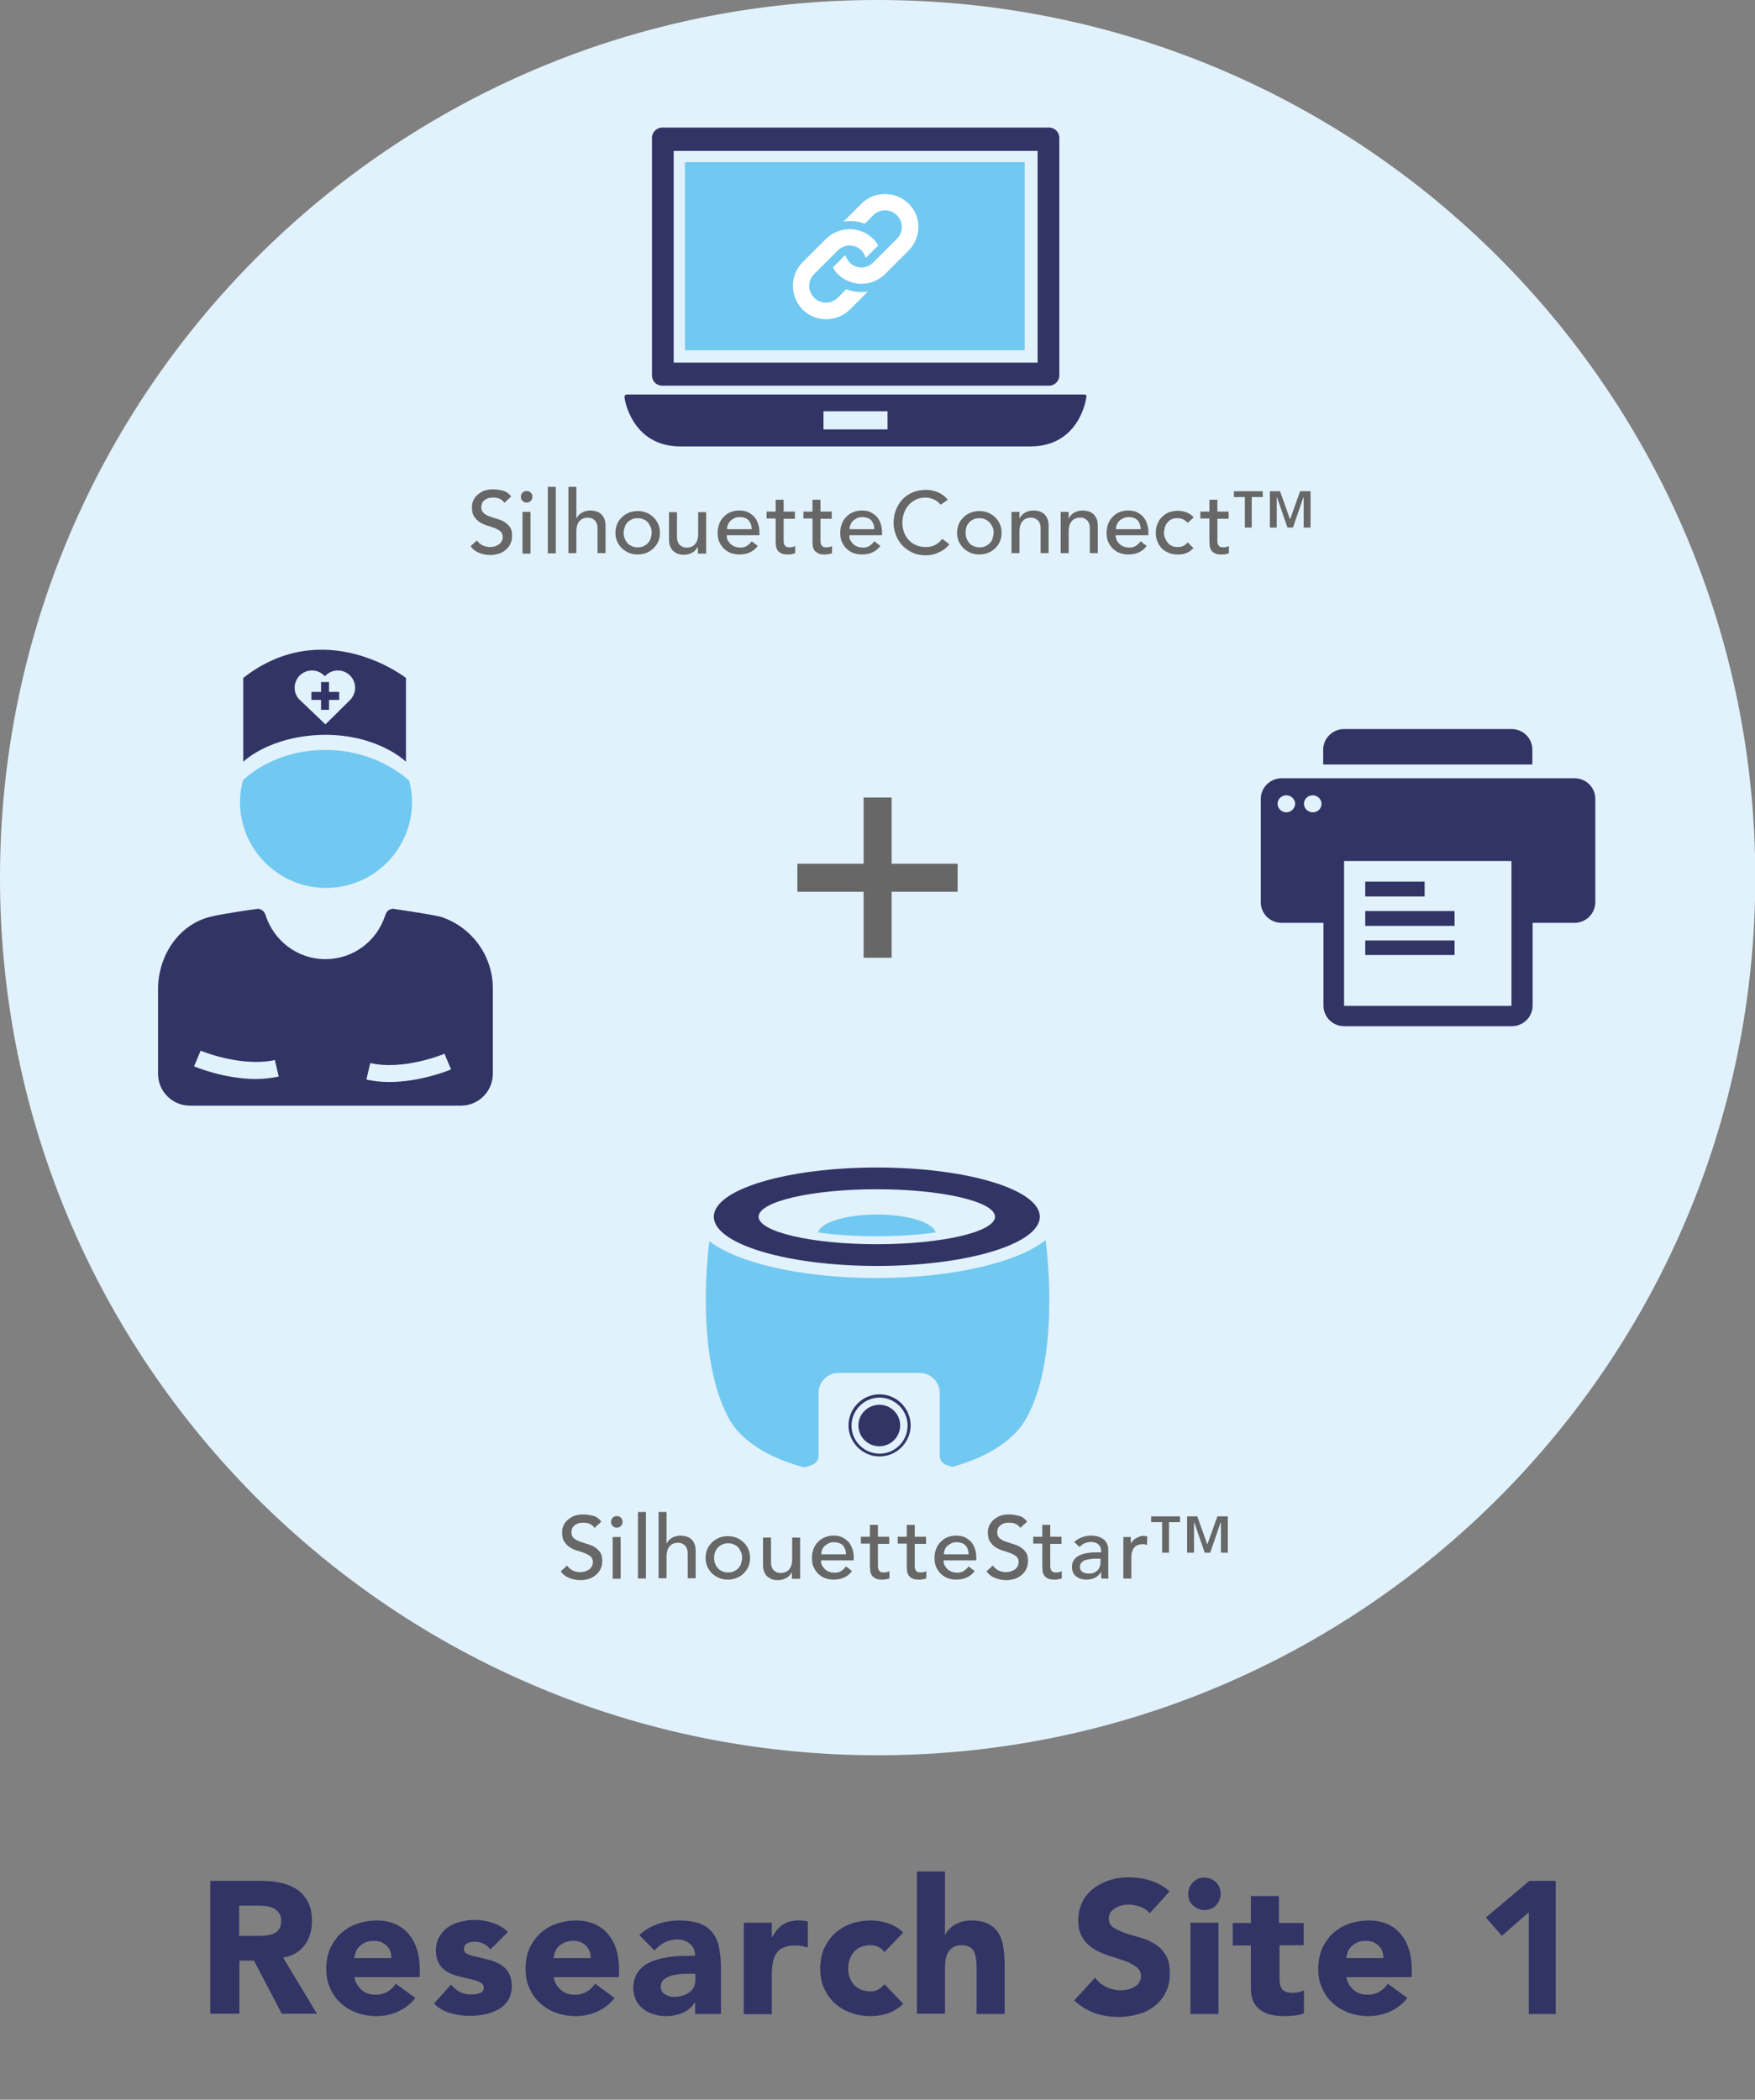 <?xml version="1.0" encoding="utf-8"?>
<!-- Generator: Adobe Illustrator 24.1.2, SVG Export Plug-In . SVG Version: 6.00 Build 0)  -->
<svg version="1.1" id="Layer_1" xmlns="http://www.w3.org/2000/svg" xmlns:xlink="http://www.w3.org/1999/xlink" x="0px" y="0px"
	 viewBox="0 0 63.85 76.38" style="enable-background:new 0 0 63.85 76.38;" xml:space="preserve">
<rect x="0" y="0" width="63.85" height="76.38" fill="#808080" stroke="none"/>
<style type="text/css">
	.st0{enable-background:new    ;}
	.st1{fill:#323466;}
	.st2{clip-path:url(#SVGID_2_);fill:#E1F2FC;}
	.st3{clip-path:url(#SVGID_4_);fill:#323466;}
	.st4{clip-path:url(#SVGID_6_);fill:#323466;}
	.st5{clip-path:url(#SVGID_8_);fill:#323466;}
	.st6{clip-path:url(#SVGID_10_);fill:#323466;}
	.st7{fill:#71C9F1;}
	.st8{clip-path:url(#SVGID_12_);fill:#FFFFFF;}
	.st9{fill:#666766;}
	.st10{clip-path:url(#SVGID_14_);fill:#71C9F1;}
	.st11{clip-path:url(#SVGID_16_);fill:#323466;}
	.st12{clip-path:url(#SVGID_18_);fill:#323466;}
	.st13{clip-path:url(#SVGID_20_);fill:#323466;}
	.st14{clip-path:url(#SVGID_22_);fill:#71C9F1;}
	.st15{clip-path:url(#SVGID_24_);fill:#71C9F1;}
	.st16{clip-path:url(#SVGID_26_);fill:#323466;}
	.st17{clip-path:url(#SVGID_28_);fill:#323466;}
</style>
<g>
	<g class="st0">
		<path class="st1" d="M7.65,68.42h1.87c0.25,0,0.48,0.02,0.7,0.07c0.22,0.05,0.41,0.13,0.58,0.24c0.17,0.11,0.3,0.26,0.4,0.45
			c0.1,0.19,0.15,0.42,0.15,0.71c0,0.34-0.09,0.63-0.27,0.87s-0.44,0.39-0.78,0.45l1.23,2.04h-1.28l-1.01-1.93H8.71v1.93H7.65V68.42
			z M8.71,70.42h0.63c0.1,0,0.2,0,0.3-0.01s0.2-0.03,0.29-0.06c0.09-0.03,0.16-0.09,0.21-0.16c0.06-0.07,0.09-0.18,0.09-0.31
			c0-0.12-0.02-0.22-0.08-0.29c-0.05-0.07-0.11-0.13-0.19-0.17c-0.08-0.04-0.17-0.07-0.27-0.08s-0.2-0.02-0.29-0.02h-0.7V70.42z"/>
	</g>
	<g class="st0">
		<path class="st1" d="M15.11,72.68c-0.16,0.21-0.37,0.37-0.62,0.49c-0.25,0.11-0.51,0.17-0.78,0.17c-0.25,0-0.5-0.04-0.72-0.12
			c-0.23-0.08-0.42-0.2-0.59-0.35c-0.17-0.15-0.3-0.34-0.39-0.55c-0.1-0.21-0.14-0.45-0.14-0.72c0-0.26,0.05-0.5,0.14-0.72
			c0.1-0.21,0.23-0.4,0.39-0.55c0.17-0.15,0.36-0.27,0.59-0.35c0.23-0.08,0.47-0.12,0.72-0.12c0.24,0,0.45,0.04,0.65,0.12
			c0.19,0.08,0.36,0.2,0.49,0.35c0.13,0.15,0.24,0.34,0.31,0.55c0.07,0.21,0.11,0.45,0.11,0.72v0.32h-2.38
			c0.04,0.2,0.13,0.35,0.27,0.47s0.31,0.17,0.51,0.17c0.17,0,0.31-0.04,0.43-0.11s0.22-0.17,0.3-0.29L15.11,72.68z M14.24,71.22
			c0-0.17-0.05-0.32-0.17-0.44c-0.12-0.12-0.27-0.18-0.46-0.18c-0.11,0-0.21,0.02-0.3,0.05c-0.09,0.04-0.16,0.08-0.22,0.14
			s-0.11,0.12-0.14,0.2s-0.05,0.15-0.06,0.24H14.24z"/>
	</g>
	<g class="st0">
		<path class="st1" d="M17.84,70.91c-0.15-0.19-0.35-0.28-0.59-0.28c-0.09,0-0.17,0.02-0.25,0.06s-0.12,0.11-0.12,0.21
			c0,0.08,0.04,0.14,0.13,0.18c0.08,0.04,0.19,0.07,0.32,0.1s0.27,0.06,0.42,0.1s0.29,0.09,0.42,0.16c0.13,0.07,0.24,0.17,0.32,0.3
			c0.08,0.13,0.13,0.29,0.13,0.5c0,0.21-0.05,0.39-0.14,0.53c-0.09,0.14-0.21,0.25-0.36,0.33c-0.15,0.08-0.31,0.14-0.49,0.18
			c-0.18,0.03-0.36,0.05-0.54,0.05c-0.23,0-0.47-0.03-0.7-0.1c-0.24-0.07-0.44-0.18-0.6-0.35l0.62-0.69c0.1,0.12,0.2,0.21,0.32,0.27
			c0.12,0.06,0.25,0.09,0.41,0.09c0.12,0,0.23-0.02,0.32-0.05s0.14-0.1,0.14-0.19c0-0.09-0.04-0.15-0.13-0.2
			c-0.08-0.04-0.19-0.08-0.32-0.11c-0.13-0.03-0.27-0.06-0.42-0.1c-0.15-0.03-0.29-0.08-0.42-0.15s-0.24-0.17-0.32-0.29
			c-0.08-0.13-0.13-0.29-0.13-0.5c0-0.2,0.04-0.36,0.12-0.5c0.08-0.14,0.18-0.26,0.31-0.35s0.28-0.16,0.45-0.2
			c0.17-0.04,0.34-0.07,0.51-0.07c0.22,0,0.44,0.03,0.66,0.1s0.41,0.18,0.57,0.34L17.84,70.91z"/>
	</g>
	<g class="st0">
		<path class="st1" d="M22.36,72.68c-0.16,0.21-0.37,0.37-0.62,0.49c-0.25,0.11-0.51,0.17-0.78,0.17c-0.25,0-0.5-0.04-0.72-0.12
			c-0.23-0.08-0.42-0.2-0.59-0.35c-0.17-0.15-0.3-0.34-0.39-0.55c-0.1-0.21-0.14-0.45-0.14-0.72c0-0.26,0.05-0.5,0.14-0.72
			c0.1-0.21,0.23-0.4,0.39-0.55c0.17-0.15,0.36-0.27,0.59-0.35c0.23-0.08,0.47-0.12,0.72-0.12c0.24,0,0.45,0.04,0.65,0.12
			c0.19,0.08,0.36,0.2,0.49,0.35c0.13,0.15,0.24,0.34,0.31,0.55c0.07,0.21,0.11,0.45,0.11,0.72v0.32h-2.38
			c0.04,0.2,0.13,0.35,0.27,0.47s0.31,0.17,0.51,0.17c0.17,0,0.31-0.04,0.43-0.11s0.22-0.17,0.3-0.29L22.36,72.68z M21.49,71.22
			c0-0.17-0.05-0.32-0.17-0.44c-0.12-0.12-0.27-0.18-0.46-0.18c-0.11,0-0.21,0.02-0.3,0.05c-0.09,0.04-0.16,0.08-0.22,0.14
			s-0.11,0.12-0.14,0.2s-0.05,0.15-0.06,0.24H21.49z"/>
	</g>
	<g class="st0">
		<path class="st1" d="M25.29,72.84h-0.01c-0.11,0.18-0.27,0.31-0.45,0.38c-0.19,0.08-0.39,0.12-0.6,0.12
			c-0.15,0-0.3-0.02-0.45-0.07c-0.14-0.04-0.27-0.11-0.38-0.19c-0.11-0.09-0.2-0.19-0.26-0.32c-0.06-0.13-0.1-0.28-0.1-0.44
			c0-0.19,0.04-0.35,0.11-0.49c0.07-0.13,0.17-0.24,0.29-0.33c0.12-0.09,0.26-0.15,0.41-0.2s0.32-0.08,0.48-0.11
			c0.17-0.02,0.33-0.04,0.5-0.04c0.17,0,0.32-0.01,0.46-0.01c0-0.18-0.06-0.33-0.19-0.43c-0.13-0.11-0.28-0.16-0.46-0.16
			c-0.17,0-0.32,0.04-0.46,0.11c-0.14,0.07-0.26,0.17-0.37,0.29l-0.55-0.56c0.19-0.18,0.41-0.31,0.67-0.4
			c0.25-0.09,0.52-0.13,0.79-0.13c0.3,0,0.55,0.04,0.74,0.11c0.19,0.07,0.35,0.19,0.46,0.33s0.2,0.32,0.24,0.54s0.07,0.46,0.07,0.73
			v1.69h-0.94V72.84z M25.04,71.8c-0.08,0-0.17,0-0.29,0.01c-0.12,0.01-0.23,0.03-0.33,0.06s-0.2,0.08-0.27,0.14
			s-0.11,0.15-0.11,0.27c0,0.12,0.05,0.21,0.16,0.27c0.1,0.06,0.21,0.09,0.33,0.09c0.1,0,0.2-0.01,0.29-0.04
			c0.09-0.03,0.18-0.07,0.25-0.12c0.07-0.05,0.13-0.11,0.17-0.19c0.04-0.08,0.06-0.17,0.06-0.27V71.8H25.04z"/>
	</g>
	<g class="st0">
		<path class="st1" d="M27.06,69.94h1.02v0.53h0.01c0.11-0.21,0.24-0.36,0.39-0.46c0.15-0.1,0.34-0.15,0.57-0.15
			c0.06,0,0.12,0,0.18,0.01c0.06,0,0.11,0.01,0.16,0.03v0.94c-0.07-0.02-0.15-0.04-0.22-0.05c-0.07-0.01-0.14-0.02-0.22-0.02
			c-0.2,0-0.35,0.03-0.46,0.08c-0.11,0.05-0.2,0.13-0.26,0.23s-0.1,0.21-0.12,0.35s-0.03,0.29-0.03,0.45v1.39h-1.02V69.94z"/>
	</g>
	<g class="st0">
		<path class="st1" d="M32.18,71.01c-0.05-0.07-0.12-0.13-0.21-0.18s-0.19-0.07-0.29-0.07c-0.26,0-0.46,0.08-0.6,0.23
			c-0.14,0.16-0.22,0.36-0.22,0.61c0,0.25,0.07,0.45,0.22,0.61c0.14,0.15,0.35,0.23,0.6,0.23c0.11,0,0.21-0.03,0.29-0.08
			c0.08-0.05,0.15-0.11,0.21-0.18l0.68,0.71c-0.16,0.16-0.35,0.28-0.56,0.35c-0.22,0.07-0.42,0.1-0.62,0.1
			c-0.25,0-0.5-0.04-0.72-0.12c-0.23-0.08-0.42-0.2-0.59-0.35c-0.17-0.15-0.3-0.34-0.39-0.55c-0.1-0.21-0.14-0.45-0.14-0.72
			c0-0.26,0.05-0.5,0.14-0.72c0.1-0.21,0.23-0.4,0.39-0.55c0.17-0.15,0.36-0.27,0.59-0.35c0.23-0.08,0.47-0.12,0.72-0.12
			c0.2,0,0.4,0.03,0.62,0.1c0.22,0.07,0.4,0.18,0.56,0.34L32.18,71.01z"/>
	</g>
	<g class="st0">
		<path class="st1" d="M34.38,68.09v2.3h0.01c0.02-0.06,0.06-0.13,0.12-0.19s0.12-0.12,0.2-0.17s0.17-0.09,0.27-0.12
			c0.1-0.03,0.22-0.05,0.34-0.05c0.26,0,0.47,0.04,0.63,0.12c0.16,0.08,0.28,0.19,0.37,0.33c0.09,0.14,0.15,0.31,0.18,0.5
			c0.03,0.19,0.05,0.4,0.05,0.62v1.83h-1.02v-1.63c0-0.1,0-0.19-0.01-0.3s-0.03-0.2-0.06-0.28c-0.03-0.09-0.09-0.16-0.16-0.21
			c-0.07-0.05-0.17-0.08-0.3-0.08s-0.24,0.02-0.32,0.07s-0.14,0.11-0.19,0.19c-0.04,0.08-0.07,0.17-0.09,0.27
			c-0.01,0.1-0.02,0.21-0.02,0.31v1.65h-1.02v-5.17H34.38z"/>
	</g>
	<g class="st0">
		<path class="st1" d="M41.83,69.6c-0.09-0.11-0.2-0.19-0.35-0.24c-0.15-0.05-0.29-0.08-0.42-0.08c-0.08,0-0.16,0.01-0.24,0.03
			c-0.08,0.02-0.16,0.05-0.23,0.09c-0.07,0.04-0.13,0.09-0.18,0.15c-0.04,0.06-0.07,0.14-0.07,0.23c0,0.15,0.05,0.26,0.16,0.33
			s0.25,0.14,0.41,0.2c0.17,0.05,0.34,0.11,0.54,0.16s0.37,0.13,0.54,0.23c0.17,0.1,0.3,0.23,0.41,0.4
			c0.11,0.17,0.16,0.39,0.16,0.68c0,0.27-0.05,0.5-0.15,0.7c-0.1,0.2-0.24,0.37-0.41,0.5s-0.37,0.23-0.59,0.29s-0.46,0.1-0.71,0.1
			c-0.31,0-0.61-0.05-0.87-0.14c-0.27-0.1-0.52-0.25-0.75-0.46l0.76-0.83c0.11,0.15,0.25,0.26,0.41,0.34
			c0.17,0.08,0.34,0.12,0.52,0.12c0.09,0,0.17-0.01,0.26-0.03c0.09-0.02,0.17-0.05,0.24-0.09c0.07-0.04,0.13-0.09,0.17-0.16
			c0.04-0.06,0.07-0.14,0.07-0.23c0-0.15-0.06-0.26-0.17-0.34c-0.11-0.08-0.25-0.16-0.42-0.22c-0.17-0.06-0.35-0.12-0.55-0.18
			c-0.2-0.06-0.38-0.14-0.55-0.24c-0.17-0.1-0.31-0.23-0.42-0.4c-0.11-0.16-0.17-0.38-0.17-0.65c0-0.26,0.05-0.49,0.15-0.68
			c0.1-0.2,0.24-0.36,0.41-0.49s0.37-0.23,0.59-0.3c0.22-0.07,0.45-0.1,0.69-0.1c0.27,0,0.54,0.04,0.79,0.12
			c0.26,0.08,0.49,0.21,0.69,0.39L41.83,69.6z"/>
	</g>
	<g class="st0">
		<path class="st1" d="M43.23,68.89c0-0.16,0.06-0.3,0.17-0.42c0.12-0.12,0.26-0.17,0.42-0.17s0.3,0.06,0.42,0.17
			c0.12,0.12,0.17,0.26,0.17,0.42s-0.06,0.3-0.17,0.42c-0.12,0.12-0.26,0.17-0.42,0.17s-0.3-0.06-0.42-0.17S43.23,69.06,43.23,68.89
			z M43.31,69.94h1.02v3.32h-1.02V69.94z"/>
	</g>
	<g class="st0">
		<path class="st1" d="M47.45,70.76h-0.9v1.11c0,0.09,0,0.17,0.01,0.25s0.03,0.14,0.06,0.2s0.08,0.1,0.15,0.13
			c0.07,0.03,0.15,0.04,0.26,0.04c0.05,0,0.13,0,0.21-0.02s0.16-0.04,0.2-0.08v0.85c-0.11,0.04-0.23,0.07-0.36,0.08
			s-0.24,0.02-0.36,0.02c-0.17,0-0.33-0.02-0.48-0.05c-0.15-0.04-0.27-0.09-0.38-0.17c-0.11-0.08-0.2-0.18-0.26-0.31
			c-0.06-0.13-0.09-0.28-0.09-0.46v-1.58h-0.66v-0.82h0.66v-0.98h1.02v0.98h0.9V70.76z"/>
	</g>
	<g class="st0">
		<path class="st1" d="M51.2,72.68c-0.16,0.21-0.37,0.37-0.62,0.49c-0.25,0.11-0.51,0.17-0.78,0.17c-0.25,0-0.5-0.04-0.72-0.12
			s-0.42-0.2-0.59-0.35s-0.3-0.34-0.39-0.55c-0.1-0.21-0.14-0.45-0.14-0.72c0-0.26,0.05-0.5,0.14-0.72c0.1-0.21,0.23-0.4,0.39-0.55
			c0.17-0.15,0.36-0.27,0.59-0.35s0.47-0.12,0.72-0.12c0.24,0,0.45,0.04,0.65,0.12s0.36,0.2,0.49,0.35
			c0.13,0.15,0.24,0.34,0.31,0.55c0.07,0.21,0.11,0.45,0.11,0.72v0.32h-2.38c0.04,0.2,0.13,0.35,0.27,0.47s0.31,0.17,0.51,0.17
			c0.17,0,0.31-0.04,0.43-0.11s0.22-0.17,0.3-0.29L51.2,72.68z M50.33,71.22c0-0.17-0.05-0.32-0.17-0.44
			c-0.12-0.12-0.27-0.18-0.46-0.18c-0.11,0-0.21,0.02-0.3,0.05c-0.09,0.04-0.16,0.08-0.22,0.14s-0.11,0.12-0.14,0.2
			s-0.05,0.15-0.06,0.24H50.33z"/>
		<path class="st1" d="M55.61,69.57l-0.97,0.85l-0.58-0.67l1.58-1.33h0.96v4.84h-0.98V69.57z"/>
	</g>
	<g>
		<g>
			<g>
				<g>
					<defs>
						<rect id="SVGID_1_" width="63.85" height="63.85"/>
					</defs>
					<clipPath id="SVGID_2_">
						<use xlink:href="#SVGID_1_"  style="overflow:visible;"/>
					</clipPath>
					<path class="st2" d="M31.93,63.85c17.63,0,31.93-14.29,31.93-31.93S49.56,0,31.93,0S0,14.3,0,31.93S14.29,63.85,31.93,63.85"/>
				</g>
			</g>
			<g>
				<g>
					<defs>
						<rect id="SVGID_3_" width="63.85" height="63.85"/>
					</defs>
					<clipPath id="SVGID_4_">
						<use xlink:href="#SVGID_3_"  style="overflow:visible;"/>
					</clipPath>
					<path class="st3" d="M55.75,27.81v-0.54c0-0.42-0.34-0.75-0.76-0.75H48.9c-0.42,0-0.76,0.34-0.76,0.75v0.54H55.75z"/>
				</g>
			</g>
		</g>
		<rect x="49.67" y="32.07" class="st1" width="2.16" height="0.54"/>
		<rect x="49.67" y="33.14" class="st1" width="3.25" height="0.54"/>
		<rect x="49.67" y="34.21" class="st1" width="3.25" height="0.53"/>
		<g>
			<g>
				<g>
					<defs>
						<rect id="SVGID_5_" width="63.85" height="63.85"/>
					</defs>
					<clipPath id="SVGID_6_">
						<use xlink:href="#SVGID_5_"  style="overflow:visible;"/>
					</clipPath>
					<path class="st4" d="M54.99,36.59H48.9v-5.27h6.09V36.59z M47.76,29.55c-0.17,0-0.32-0.14-0.32-0.31s0.14-0.31,0.32-0.31
						c0.17,0,0.32,0.14,0.32,0.31C48.08,29.41,47.94,29.55,47.76,29.55 M46.8,29.55c-0.17,0-0.32-0.14-0.32-0.31
						s0.14-0.31,0.32-0.31c0.17,0,0.32,0.14,0.32,0.31C47.11,29.41,46.97,29.55,46.8,29.55 M57.28,28.31H46.63
						c-0.42,0-0.76,0.34-0.76,0.75v3.76c0,0.42,0.34,0.75,0.76,0.75h1.52v3.01c0,0.42,0.34,0.75,0.76,0.75H55
						c0.42,0,0.76-0.34,0.76-0.75v-3.01h1.52c0.42,0,0.76-0.34,0.76-0.75v-3.76C58.04,28.64,57.7,28.31,57.28,28.31"/>
				</g>
			</g>
			<g>
				<g>
					<defs>
						<rect id="SVGID_7_" width="63.85" height="63.85"/>
					</defs>
					<clipPath id="SVGID_8_">
						<use xlink:href="#SVGID_7_"  style="overflow:visible;"/>
					</clipPath>
					<path class="st5" d="M32.29,15.62h-2.33v-0.66h2.33V15.62z M39.52,14.38c-0.02-0.02-0.04-0.03-0.06-0.03H22.8
						c-0.02,0-0.04,0.01-0.06,0.03c-0.02,0.02-0.02,0.05-0.02,0.08c0,0.02,0.24,1.78,2.04,1.78h12.72c1.81,0,2.04-1.76,2.04-1.78
						C39.54,14.43,39.53,14.4,39.52,14.38"/>
				</g>
			</g>
			<g>
				<g>
					<defs>
						<rect id="SVGID_9_" width="63.85" height="63.85"/>
					</defs>
					<clipPath id="SVGID_10_">
						<use xlink:href="#SVGID_9_"  style="overflow:visible;"/>
					</clipPath>
					<path class="st6" d="M24.51,5.49h13.24v7.7H24.51V5.49z M24.09,14.03h14.08c0.2,0,0.37-0.17,0.37-0.37V5.01
						c0-0.2-0.17-0.37-0.37-0.37H24.09c-0.2,0-0.37,0.17-0.37,0.37v8.65C23.72,13.87,23.89,14.03,24.09,14.03"/>
				</g>
			</g>
		</g>
		<rect x="24.92" y="5.9" class="st7" width="12.36" height="6.84"/>
		<g>
			<g>
				<g>
					<defs>
						<rect id="SVGID_11_" width="63.85" height="63.85"/>
					</defs>
					<clipPath id="SVGID_12_">
						<use xlink:href="#SVGID_11_"  style="overflow:visible;"/>
					</clipPath>
					<path class="st8" d="M30.79,10.52l-0.31,0.31c-0.24,0.24-0.62,0.24-0.86,0s-0.24-0.62,0-0.86l0.86-0.86
						c0.24-0.24,0.62-0.24,0.86,0c0.07,0.07,0.12,0.16,0.15,0.26c0.02-0.01,0.05-0.02,0.06-0.04l0.4-0.4
						c-0.05-0.09-0.11-0.17-0.18-0.24c-0.47-0.47-1.24-0.47-1.72,0L29.2,9.54c-0.47,0.47-0.47,1.24,0,1.72
						c0.47,0.47,1.24,0.47,1.72,0l0.65-0.65C31.31,10.64,31.04,10.62,30.79,10.52 M33.06,9.11L32.2,9.97
						c-0.47,0.47-1.24,0.47-1.72,0c-0.07-0.07-0.13-0.16-0.18-0.24l0.4-0.4c0.02-0.02,0.04-0.03,0.06-0.04
						c0.03,0.09,0.08,0.18,0.15,0.26c0.24,0.24,0.62,0.24,0.86,0l0.86-0.86c0.24-0.24,0.24-0.62,0-0.86c-0.24-0.24-0.62-0.24-0.86,0
						l-0.31,0.31c-0.25-0.1-0.51-0.12-0.77-0.08l0.65-0.65c0.47-0.47,1.24-0.47,1.72,0C33.53,7.87,33.53,8.63,33.06,9.11"/>
				</g>
			</g>
		</g>
		<g class="st0">
			<path class="st9" d="M17.35,19.66c0.06,0.08,0.13,0.14,0.21,0.18c0.09,0.04,0.18,0.06,0.27,0.06c0.05,0,0.1-0.01,0.16-0.02
				c0.05-0.02,0.1-0.04,0.15-0.07s0.08-0.07,0.11-0.12c0.03-0.05,0.04-0.1,0.04-0.16c0-0.09-0.03-0.15-0.08-0.2
				c-0.06-0.05-0.12-0.08-0.21-0.12c-0.08-0.03-0.17-0.06-0.27-0.09c-0.1-0.03-0.19-0.07-0.27-0.12c-0.08-0.05-0.15-0.12-0.21-0.21
				c-0.06-0.09-0.08-0.2-0.08-0.35c0-0.07,0.01-0.14,0.04-0.21c0.03-0.08,0.07-0.14,0.14-0.21c0.06-0.06,0.14-0.11,0.24-0.16
				c0.1-0.04,0.21-0.06,0.35-0.06c0.12,0,0.24,0.02,0.36,0.05s0.21,0.1,0.3,0.21l-0.25,0.23c-0.04-0.06-0.09-0.11-0.16-0.14
				c-0.07-0.04-0.15-0.05-0.24-0.05c-0.09,0-0.16,0.01-0.21,0.03s-0.1,0.05-0.14,0.09s-0.06,0.07-0.07,0.11
				c-0.01,0.04-0.02,0.08-0.02,0.11c0,0.1,0.03,0.17,0.08,0.22c0.06,0.05,0.12,0.09,0.21,0.12c0.08,0.03,0.17,0.06,0.27,0.09
				c0.1,0.03,0.19,0.06,0.27,0.11c0.08,0.05,0.15,0.11,0.21,0.19s0.08,0.19,0.08,0.32c0,0.11-0.02,0.21-0.06,0.29
				c-0.04,0.09-0.1,0.16-0.17,0.22c-0.07,0.06-0.15,0.11-0.25,0.14s-0.2,0.05-0.31,0.05c-0.15,0-0.28-0.03-0.41-0.08
				c-0.13-0.05-0.23-0.13-0.31-0.24L17.35,19.66z"/>
			<path class="st9" d="M18.95,18.07c0-0.06,0.02-0.11,0.06-0.15c0.04-0.04,0.09-0.06,0.15-0.06c0.06,0,0.11,0.02,0.15,0.06
				c0.04,0.04,0.06,0.09,0.06,0.15c0,0.06-0.02,0.11-0.06,0.15c-0.04,0.04-0.09,0.06-0.15,0.06c-0.06,0-0.11-0.02-0.15-0.06
				C18.97,18.18,18.95,18.13,18.95,18.07z M19.01,18.62h0.29v1.52h-0.29V18.62z"/>
		</g>
		<g class="st0">
			<path class="st9" d="M19.93,17.71h0.29v2.42h-0.29V17.71z"/>
			<path class="st9" d="M20.68,17.71h0.29v1.14h0.01c0.04-0.08,0.1-0.15,0.19-0.2c0.09-0.05,0.19-0.08,0.31-0.08
				c0.07,0,0.14,0.01,0.21,0.03s0.13,0.06,0.18,0.1s0.09,0.11,0.12,0.18c0.03,0.07,0.04,0.16,0.04,0.26v0.98h-0.29v-0.9
				c0-0.07-0.01-0.13-0.03-0.18c-0.02-0.05-0.04-0.09-0.08-0.12s-0.07-0.05-0.11-0.07c-0.04-0.01-0.08-0.02-0.13-0.02
				c-0.06,0-0.12,0.01-0.17,0.03c-0.05,0.02-0.1,0.05-0.13,0.09c-0.04,0.04-0.07,0.09-0.09,0.16c-0.02,0.06-0.03,0.14-0.03,0.23
				v0.78h-0.29V17.71z"/>
			<path class="st9" d="M22.39,19.38c0-0.11,0.02-0.21,0.06-0.31c0.04-0.1,0.1-0.18,0.17-0.25c0.07-0.07,0.16-0.13,0.26-0.17
				c0.1-0.04,0.2-0.06,0.32-0.06s0.22,0.02,0.32,0.06c0.1,0.04,0.18,0.1,0.26,0.17c0.07,0.07,0.13,0.16,0.17,0.25
				c0.04,0.1,0.06,0.2,0.06,0.31c0,0.11-0.02,0.22-0.06,0.31c-0.04,0.1-0.1,0.18-0.17,0.25c-0.07,0.07-0.16,0.13-0.26,0.17
				c-0.1,0.04-0.2,0.06-0.32,0.06s-0.22-0.02-0.32-0.06c-0.1-0.04-0.18-0.1-0.26-0.17c-0.07-0.07-0.13-0.16-0.17-0.25
				C22.41,19.59,22.39,19.49,22.39,19.38z M22.69,19.38c0,0.08,0.01,0.15,0.04,0.21c0.02,0.07,0.06,0.12,0.1,0.17
				c0.04,0.05,0.1,0.08,0.16,0.11c0.06,0.03,0.13,0.04,0.21,0.04c0.08,0,0.15-0.01,0.21-0.04c0.06-0.03,0.11-0.06,0.16-0.11
				c0.04-0.05,0.08-0.1,0.1-0.17s0.04-0.14,0.04-0.21c0-0.08-0.01-0.15-0.04-0.21s-0.06-0.12-0.1-0.17
				c-0.04-0.05-0.1-0.08-0.16-0.11c-0.06-0.03-0.13-0.04-0.21-0.04c-0.08,0-0.15,0.01-0.21,0.04c-0.06,0.03-0.11,0.06-0.16,0.11
				c-0.04,0.05-0.08,0.1-0.1,0.17C22.71,19.23,22.69,19.3,22.69,19.38z"/>
		</g>
		<g class="st0">
			<path class="st9" d="M25.68,20.14h-0.29V19.9h-0.01c-0.04,0.08-0.1,0.15-0.19,0.2c-0.09,0.05-0.19,0.08-0.31,0.08
				c-0.08,0-0.15-0.01-0.21-0.03s-0.12-0.06-0.17-0.1s-0.09-0.11-0.12-0.18c-0.03-0.07-0.04-0.16-0.04-0.26v-0.98h0.29v0.9
				c0,0.07,0.01,0.13,0.03,0.18c0.02,0.05,0.04,0.09,0.08,0.12s0.07,0.05,0.11,0.07c0.04,0.01,0.09,0.02,0.13,0.02
				c0.06,0,0.12-0.01,0.17-0.03s0.1-0.05,0.13-0.09c0.04-0.04,0.07-0.09,0.09-0.16c0.02-0.06,0.03-0.14,0.03-0.23v-0.78h0.29V20.14z
				"/>
		</g>
		<g class="st0">
			<path class="st9" d="M26.44,19.48c0,0.07,0.01,0.13,0.04,0.18c0.03,0.05,0.07,0.1,0.11,0.14c0.05,0.04,0.1,0.07,0.16,0.09
				s0.13,0.03,0.19,0.03c0.09,0,0.17-0.02,0.23-0.06s0.13-0.1,0.18-0.17l0.22,0.17c-0.16,0.21-0.38,0.31-0.67,0.31
				c-0.12,0-0.23-0.02-0.33-0.06s-0.18-0.1-0.25-0.17c-0.07-0.07-0.12-0.16-0.16-0.25c-0.04-0.1-0.05-0.2-0.05-0.32
				c0-0.11,0.02-0.22,0.06-0.32s0.09-0.18,0.16-0.25c0.07-0.07,0.15-0.13,0.25-0.17c0.1-0.04,0.2-0.06,0.31-0.06
				c0.13,0,0.25,0.02,0.34,0.07c0.09,0.05,0.17,0.11,0.23,0.18c0.06,0.08,0.1,0.16,0.13,0.26c0.03,0.1,0.04,0.19,0.04,0.29v0.1
				H26.44z M27.35,19.25c0-0.06-0.01-0.12-0.03-0.18c-0.02-0.05-0.05-0.1-0.08-0.14c-0.04-0.04-0.08-0.07-0.14-0.09
				s-0.12-0.03-0.19-0.03c-0.07,0-0.14,0.01-0.19,0.04c-0.06,0.03-0.11,0.06-0.15,0.1s-0.07,0.09-0.09,0.14s-0.03,0.1-0.03,0.16
				H27.35z"/>
		</g>
		<g class="st0">
			<path class="st9" d="M28.92,18.87h-0.41v0.69c0,0.04,0,0.08,0,0.13c0,0.04,0.01,0.08,0.02,0.11c0.01,0.03,0.04,0.06,0.06,0.08
				s0.07,0.03,0.13,0.03c0.03,0,0.07,0,0.11-0.01c0.04-0.01,0.07-0.02,0.1-0.04v0.26c-0.03,0.02-0.08,0.03-0.13,0.04
				c-0.05,0.01-0.1,0.01-0.13,0.01c-0.11,0-0.2-0.01-0.26-0.05s-0.11-0.07-0.13-0.12c-0.03-0.05-0.05-0.1-0.05-0.17
				c-0.01-0.06-0.01-0.12-0.01-0.18v-0.79h-0.33v-0.25h0.33v-0.43h0.29v0.43h0.41V18.87z"/>
		</g>
		<g class="st0">
			<path class="st9" d="M30.26,18.87h-0.41v0.69c0,0.04,0,0.08,0,0.13c0,0.04,0.01,0.08,0.02,0.11c0.01,0.03,0.04,0.06,0.06,0.08
				s0.07,0.03,0.13,0.03c0.03,0,0.07,0,0.11-0.01c0.04-0.01,0.07-0.02,0.1-0.04v0.26c-0.03,0.02-0.08,0.03-0.13,0.04
				c-0.05,0.01-0.1,0.01-0.13,0.01c-0.11,0-0.2-0.01-0.26-0.05s-0.11-0.07-0.13-0.12c-0.03-0.05-0.05-0.1-0.05-0.17
				c-0.01-0.06-0.01-0.12-0.01-0.18v-0.79h-0.33v-0.25h0.33v-0.43h0.29v0.43h0.41V18.87z"/>
		</g>
		<g class="st0">
			<path class="st9" d="M30.9,19.48c0,0.07,0.01,0.13,0.04,0.18c0.03,0.05,0.07,0.1,0.11,0.14c0.05,0.04,0.1,0.07,0.16,0.09
				s0.13,0.03,0.19,0.03c0.09,0,0.17-0.02,0.23-0.06s0.13-0.1,0.18-0.17l0.22,0.17c-0.16,0.21-0.38,0.31-0.67,0.31
				c-0.12,0-0.23-0.02-0.33-0.06s-0.18-0.1-0.25-0.17c-0.07-0.07-0.12-0.16-0.16-0.25c-0.04-0.1-0.05-0.2-0.05-0.32
				c0-0.11,0.02-0.22,0.06-0.32s0.09-0.18,0.16-0.25c0.07-0.07,0.15-0.13,0.25-0.17c0.1-0.04,0.2-0.06,0.31-0.06
				c0.13,0,0.25,0.02,0.34,0.07c0.09,0.05,0.17,0.11,0.23,0.18c0.06,0.08,0.1,0.16,0.13,0.26c0.03,0.1,0.04,0.19,0.04,0.29v0.1H30.9
				z M31.81,19.25c0-0.06-0.01-0.12-0.03-0.18c-0.02-0.05-0.05-0.1-0.08-0.14c-0.04-0.04-0.08-0.07-0.14-0.09s-0.12-0.03-0.19-0.03
				c-0.07,0-0.14,0.01-0.19,0.04c-0.06,0.03-0.11,0.06-0.15,0.1s-0.07,0.09-0.09,0.14s-0.03,0.1-0.03,0.16H31.81z"/>
		</g>
		<g class="st0">
			<path class="st9" d="M34.22,18.36c-0.06-0.08-0.15-0.15-0.24-0.19s-0.2-0.07-0.3-0.07c-0.13,0-0.24,0.02-0.35,0.07
				c-0.1,0.05-0.19,0.11-0.27,0.2c-0.07,0.08-0.13,0.18-0.17,0.29c-0.04,0.11-0.06,0.23-0.06,0.36c0,0.12,0.02,0.23,0.06,0.34
				c0.04,0.11,0.09,0.2,0.17,0.28c0.07,0.08,0.16,0.15,0.27,0.19c0.11,0.05,0.22,0.07,0.36,0.07c0.13,0,0.25-0.03,0.34-0.08
				c0.1-0.05,0.18-0.13,0.25-0.22l0.26,0.2c-0.02,0.02-0.05,0.06-0.09,0.1c-0.04,0.04-0.1,0.09-0.17,0.13
				c-0.07,0.04-0.16,0.08-0.26,0.12c-0.1,0.03-0.21,0.05-0.34,0.05c-0.18,0-0.34-0.03-0.49-0.1c-0.14-0.07-0.27-0.16-0.37-0.27
				s-0.18-0.24-0.23-0.38c-0.05-0.14-0.08-0.28-0.08-0.42c0-0.18,0.03-0.34,0.09-0.49s0.14-0.28,0.24-0.38
				c0.1-0.11,0.23-0.19,0.37-0.25s0.31-0.09,0.48-0.09c0.15,0,0.3,0.03,0.44,0.09c0.14,0.06,0.26,0.15,0.35,0.27L34.22,18.36z"/>
		</g>
		<g class="st0">
			<path class="st9" d="M34.82,19.38c0-0.11,0.02-0.21,0.06-0.31c0.04-0.1,0.1-0.18,0.17-0.25c0.07-0.07,0.16-0.13,0.26-0.17
				c0.1-0.04,0.21-0.06,0.32-0.06s0.22,0.02,0.32,0.06c0.1,0.04,0.18,0.1,0.26,0.17c0.07,0.07,0.13,0.16,0.17,0.25
				c0.04,0.1,0.06,0.2,0.06,0.31c0,0.11-0.02,0.22-0.06,0.31c-0.04,0.1-0.1,0.18-0.17,0.25c-0.07,0.07-0.16,0.13-0.26,0.17
				c-0.1,0.04-0.2,0.06-0.32,0.06s-0.22-0.02-0.32-0.06c-0.1-0.04-0.18-0.1-0.26-0.17c-0.07-0.07-0.13-0.16-0.17-0.25
				C34.84,19.59,34.82,19.49,34.82,19.38z M35.13,19.38c0,0.08,0.01,0.15,0.04,0.21c0.02,0.07,0.06,0.12,0.1,0.17
				c0.04,0.05,0.09,0.08,0.16,0.11c0.06,0.03,0.13,0.04,0.21,0.04c0.08,0,0.15-0.01,0.21-0.04c0.06-0.03,0.11-0.06,0.16-0.11
				s0.08-0.1,0.1-0.17s0.04-0.14,0.04-0.21c0-0.08-0.01-0.15-0.04-0.21S36.04,19.04,36,19s-0.1-0.08-0.16-0.11
				c-0.06-0.03-0.13-0.04-0.21-0.04c-0.08,0-0.15,0.01-0.21,0.04c-0.06,0.03-0.11,0.06-0.16,0.11c-0.04,0.05-0.08,0.1-0.1,0.17
				C35.14,19.23,35.13,19.3,35.13,19.38z"/>
			<path class="st9" d="M36.8,18.62h0.29v0.23h0.01c0.04-0.08,0.1-0.15,0.19-0.2c0.09-0.05,0.19-0.08,0.31-0.08
				c0.07,0,0.14,0.01,0.21,0.03s0.13,0.06,0.18,0.1s0.09,0.11,0.12,0.18c0.03,0.07,0.04,0.16,0.04,0.26v0.98h-0.29v-0.9
				c0-0.07-0.01-0.13-0.03-0.18c-0.02-0.05-0.04-0.09-0.08-0.12s-0.07-0.05-0.11-0.07c-0.04-0.01-0.08-0.02-0.13-0.02
				c-0.06,0-0.12,0.01-0.17,0.03s-0.1,0.05-0.13,0.09c-0.04,0.04-0.07,0.09-0.09,0.16c-0.02,0.06-0.03,0.14-0.03,0.23v0.78H36.8
				V18.62z"/>
			<path class="st9" d="M38.59,18.62h0.29v0.23h0.01c0.04-0.08,0.1-0.15,0.19-0.2c0.09-0.05,0.19-0.08,0.31-0.08
				c0.07,0,0.14,0.01,0.21,0.03c0.07,0.02,0.13,0.06,0.18,0.1c0.05,0.05,0.09,0.11,0.12,0.18c0.03,0.07,0.04,0.16,0.04,0.26v0.98
				h-0.29v-0.9c0-0.07-0.01-0.13-0.03-0.18c-0.02-0.05-0.04-0.09-0.08-0.12c-0.03-0.03-0.07-0.05-0.11-0.07s-0.08-0.02-0.13-0.02
				c-0.06,0-0.12,0.01-0.17,0.03c-0.05,0.02-0.1,0.05-0.13,0.09c-0.04,0.04-0.07,0.09-0.09,0.16c-0.02,0.06-0.03,0.14-0.03,0.23
				v0.78h-0.29V18.62z"/>
			<path class="st9" d="M40.59,19.48c0,0.07,0.02,0.13,0.04,0.18c0.03,0.05,0.07,0.1,0.11,0.14c0.05,0.04,0.1,0.07,0.16,0.09
				s0.13,0.03,0.19,0.03c0.09,0,0.17-0.02,0.23-0.06s0.13-0.1,0.18-0.17l0.22,0.17c-0.16,0.21-0.38,0.31-0.67,0.31
				c-0.12,0-0.23-0.02-0.33-0.06c-0.1-0.04-0.18-0.1-0.25-0.17c-0.07-0.07-0.12-0.16-0.16-0.25s-0.05-0.2-0.05-0.32
				c0-0.11,0.02-0.22,0.06-0.32s0.09-0.18,0.16-0.25c0.07-0.07,0.15-0.13,0.25-0.17c0.1-0.04,0.2-0.06,0.31-0.06
				c0.13,0,0.25,0.02,0.34,0.07c0.09,0.05,0.17,0.11,0.23,0.18c0.06,0.08,0.1,0.16,0.13,0.26c0.03,0.1,0.04,0.19,0.04,0.29v0.1
				H40.59z M41.5,19.25c0-0.06-0.01-0.12-0.03-0.18c-0.02-0.05-0.04-0.1-0.08-0.14c-0.04-0.04-0.08-0.07-0.14-0.09
				s-0.12-0.03-0.19-0.03c-0.07,0-0.14,0.01-0.19,0.04c-0.06,0.03-0.11,0.06-0.15,0.1s-0.07,0.09-0.09,0.14s-0.03,0.1-0.03,0.16
				H41.5z"/>
		</g>
		<g class="st0">
			<path class="st9" d="M43.21,19.02c-0.05-0.06-0.11-0.1-0.17-0.13c-0.06-0.03-0.13-0.04-0.21-0.04c-0.08,0-0.15,0.01-0.21,0.04
				c-0.06,0.03-0.11,0.07-0.15,0.12c-0.04,0.05-0.07,0.11-0.09,0.17c-0.02,0.07-0.03,0.13-0.03,0.2c0,0.07,0.01,0.14,0.04,0.2
				c0.02,0.06,0.06,0.12,0.1,0.17c0.04,0.05,0.09,0.08,0.15,0.11c0.06,0.03,0.13,0.04,0.2,0.04c0.08,0,0.15-0.01,0.21-0.04
				c0.06-0.03,0.11-0.07,0.16-0.13l0.21,0.21c-0.08,0.08-0.16,0.14-0.26,0.18c-0.1,0.04-0.2,0.05-0.32,0.05
				c-0.12,0-0.23-0.02-0.32-0.06c-0.1-0.04-0.18-0.09-0.25-0.16c-0.07-0.07-0.12-0.15-0.16-0.25c-0.04-0.1-0.06-0.2-0.06-0.32
				c0-0.12,0.02-0.23,0.06-0.32c0.04-0.1,0.09-0.18,0.16-0.25s0.15-0.13,0.25-0.17c0.1-0.04,0.21-0.06,0.33-0.06
				c0.11,0,0.22,0.02,0.32,0.06c0.1,0.04,0.19,0.1,0.26,0.18L43.21,19.02z"/>
		</g>
		<g class="st0">
			<path class="st9" d="M44.7,18.87h-0.41v0.69c0,0.04,0,0.08,0,0.13s0.01,0.08,0.02,0.11c0.01,0.03,0.04,0.06,0.06,0.08
				c0.03,0.02,0.07,0.03,0.13,0.03c0.03,0,0.07,0,0.11-0.01c0.04-0.01,0.07-0.02,0.1-0.04v0.26c-0.03,0.02-0.08,0.03-0.13,0.04
				s-0.1,0.01-0.13,0.01c-0.11,0-0.2-0.01-0.26-0.05c-0.06-0.03-0.11-0.07-0.13-0.12c-0.03-0.05-0.05-0.1-0.05-0.17
				c0-0.06-0.01-0.12-0.01-0.18v-0.79h-0.33v-0.25H44v-0.43h0.29v0.43h0.41V18.87z"/>
		</g>
		<g class="st0">
			<path class="st9" d="M45.29,18.08h-0.4v-0.21h1.05v0.21h-0.4v1.11h-0.25V18.08z M46.19,17.87h0.38l0.36,1.01h0.01l0.36-1.01h0.38
				v1.32h-0.25v-1.1h-0.01l-0.38,1.1h-0.2l-0.38-1.1h-0.01v1.1h-0.25V17.87z"/>
		</g>
		<g class="st0">
			<path class="st9" d="M20.63,56.95c0.06,0.08,0.13,0.14,0.21,0.18c0.09,0.04,0.18,0.06,0.27,0.06c0.05,0,0.1-0.01,0.16-0.02
				c0.05-0.02,0.1-0.04,0.15-0.07s0.08-0.07,0.11-0.12c0.03-0.05,0.04-0.1,0.04-0.16c0-0.09-0.03-0.15-0.08-0.2
				c-0.06-0.05-0.12-0.08-0.21-0.12c-0.08-0.03-0.17-0.06-0.27-0.09c-0.1-0.03-0.19-0.07-0.27-0.12c-0.08-0.05-0.15-0.12-0.21-0.21
				c-0.06-0.09-0.08-0.2-0.08-0.35c0-0.07,0.01-0.14,0.04-0.21c0.03-0.08,0.07-0.14,0.14-0.21c0.06-0.06,0.14-0.11,0.24-0.16
				c0.1-0.04,0.21-0.06,0.35-0.06c0.12,0,0.24,0.02,0.36,0.05s0.21,0.1,0.3,0.21l-0.25,0.23c-0.04-0.06-0.09-0.11-0.16-0.14
				c-0.07-0.04-0.15-0.05-0.24-0.05c-0.09,0-0.16,0.01-0.21,0.03s-0.1,0.05-0.14,0.09s-0.06,0.07-0.07,0.11
				c-0.01,0.04-0.02,0.08-0.02,0.11c0,0.1,0.03,0.17,0.08,0.22c0.06,0.05,0.12,0.09,0.21,0.12c0.08,0.03,0.17,0.06,0.27,0.09
				c0.1,0.03,0.19,0.06,0.27,0.11c0.08,0.05,0.15,0.11,0.21,0.19s0.08,0.19,0.08,0.32c0,0.11-0.02,0.21-0.06,0.29
				c-0.04,0.09-0.1,0.16-0.17,0.22c-0.07,0.06-0.15,0.11-0.25,0.14s-0.2,0.05-0.31,0.05c-0.15,0-0.28-0.03-0.41-0.08
				c-0.13-0.05-0.23-0.13-0.31-0.24L20.63,56.95z"/>
			<path class="st9" d="M22.23,55.36c0-0.06,0.02-0.11,0.06-0.15c0.04-0.04,0.09-0.06,0.15-0.06c0.06,0,0.11,0.02,0.15,0.06
				c0.04,0.04,0.06,0.09,0.06,0.15c0,0.06-0.02,0.11-0.06,0.15c-0.04,0.04-0.09,0.06-0.15,0.06c-0.06,0-0.11-0.02-0.15-0.06
				C22.25,55.47,22.23,55.42,22.23,55.36z M22.29,55.91h0.29v1.52h-0.29V55.91z"/>
		</g>
		<g class="st0">
			<path class="st9" d="M23.21,55h0.29v2.42h-0.29V55z"/>
			<path class="st9" d="M23.96,55h0.29v1.14h0.01c0.04-0.08,0.1-0.15,0.19-0.2c0.09-0.05,0.19-0.08,0.31-0.08
				c0.07,0,0.14,0.01,0.21,0.03s0.13,0.06,0.18,0.1s0.09,0.11,0.12,0.18c0.03,0.07,0.04,0.16,0.04,0.26v0.98h-0.29v-0.9
				c0-0.07-0.01-0.13-0.03-0.18c-0.02-0.05-0.04-0.09-0.08-0.12s-0.07-0.05-0.11-0.07c-0.04-0.01-0.08-0.02-0.13-0.02
				c-0.06,0-0.12,0.01-0.17,0.03c-0.05,0.02-0.1,0.05-0.13,0.09c-0.04,0.04-0.07,0.09-0.09,0.16c-0.02,0.06-0.03,0.14-0.03,0.23
				v0.78h-0.29V55z"/>
			<path class="st9" d="M25.67,56.67c0-0.11,0.02-0.21,0.06-0.31c0.04-0.1,0.1-0.18,0.17-0.25c0.07-0.07,0.16-0.13,0.26-0.17
				c0.1-0.04,0.2-0.06,0.32-0.06s0.22,0.02,0.32,0.06c0.1,0.04,0.18,0.1,0.26,0.17c0.07,0.07,0.13,0.16,0.17,0.25
				c0.04,0.1,0.06,0.2,0.06,0.31c0,0.11-0.02,0.22-0.06,0.31c-0.04,0.1-0.1,0.18-0.17,0.25c-0.07,0.07-0.16,0.13-0.26,0.17
				c-0.1,0.04-0.2,0.06-0.32,0.06s-0.22-0.02-0.32-0.06c-0.1-0.04-0.18-0.1-0.26-0.17c-0.07-0.07-0.13-0.16-0.17-0.25
				C25.69,56.88,25.67,56.78,25.67,56.67z M25.98,56.67c0,0.08,0.01,0.15,0.04,0.21c0.02,0.07,0.06,0.12,0.1,0.17
				c0.04,0.05,0.1,0.08,0.16,0.11c0.06,0.03,0.13,0.04,0.21,0.04c0.08,0,0.15-0.01,0.21-0.04c0.06-0.03,0.11-0.06,0.16-0.11
				c0.04-0.05,0.08-0.1,0.1-0.17s0.04-0.14,0.04-0.21c0-0.08-0.01-0.15-0.04-0.21s-0.06-0.12-0.1-0.17
				c-0.04-0.05-0.1-0.08-0.16-0.11c-0.06-0.03-0.13-0.04-0.21-0.04c-0.08,0-0.15,0.01-0.21,0.04c-0.06,0.03-0.11,0.06-0.16,0.11
				c-0.04,0.05-0.08,0.1-0.1,0.17C25.99,56.52,25.98,56.59,25.98,56.67z"/>
		</g>
		<g class="st0">
			<path class="st9" d="M29.1,57.43h-0.29v-0.23h-0.01c-0.04,0.08-0.1,0.15-0.19,0.2c-0.09,0.05-0.19,0.08-0.31,0.08
				c-0.08,0-0.15-0.01-0.21-0.03s-0.12-0.06-0.17-0.1s-0.09-0.11-0.12-0.18c-0.03-0.07-0.04-0.16-0.04-0.26v-0.98h0.29v0.9
				c0,0.07,0.01,0.13,0.03,0.18c0.02,0.05,0.04,0.09,0.08,0.12s0.07,0.05,0.11,0.07c0.04,0.01,0.09,0.02,0.13,0.02
				c0.06,0,0.12-0.01,0.17-0.03s0.1-0.05,0.13-0.09c0.04-0.04,0.07-0.09,0.09-0.16c0.02-0.06,0.03-0.14,0.03-0.23v-0.78h0.29V57.43z
				"/>
		</g>
		<g class="st0">
			<path class="st9" d="M29.87,56.77c0,0.07,0.01,0.13,0.04,0.18c0.03,0.05,0.07,0.1,0.11,0.14c0.05,0.04,0.1,0.07,0.16,0.09
				s0.13,0.03,0.19,0.03c0.09,0,0.17-0.02,0.23-0.06s0.13-0.1,0.18-0.17l0.22,0.17c-0.16,0.21-0.38,0.31-0.67,0.31
				c-0.12,0-0.23-0.02-0.33-0.06s-0.18-0.1-0.25-0.17c-0.07-0.07-0.12-0.16-0.16-0.25c-0.04-0.1-0.05-0.2-0.05-0.32
				c0-0.11,0.02-0.22,0.06-0.32s0.09-0.18,0.16-0.25c0.07-0.07,0.15-0.13,0.25-0.17c0.1-0.04,0.2-0.06,0.31-0.06
				c0.13,0,0.25,0.02,0.34,0.07c0.09,0.05,0.17,0.11,0.23,0.18c0.06,0.08,0.1,0.16,0.13,0.26c0.03,0.1,0.04,0.19,0.04,0.29v0.1
				H29.87z M30.78,56.54c0-0.06-0.01-0.12-0.03-0.18c-0.02-0.05-0.05-0.1-0.08-0.14c-0.04-0.04-0.08-0.07-0.14-0.09
				s-0.12-0.03-0.19-0.03c-0.07,0-0.14,0.01-0.19,0.04c-0.06,0.03-0.11,0.06-0.15,0.1s-0.07,0.09-0.09,0.14s-0.03,0.1-0.03,0.16
				H30.78z"/>
		</g>
		<g class="st0">
			<path class="st9" d="M32.35,56.16h-0.41v0.69c0,0.04,0,0.08,0,0.13c0,0.04,0.01,0.08,0.02,0.11c0.01,0.03,0.04,0.06,0.06,0.08
				s0.07,0.03,0.13,0.03c0.03,0,0.07,0,0.11-0.01c0.04-0.01,0.07-0.02,0.1-0.04v0.26c-0.03,0.02-0.08,0.03-0.13,0.04
				c-0.05,0.01-0.1,0.01-0.13,0.01c-0.11,0-0.2-0.01-0.26-0.05s-0.11-0.07-0.13-0.12c-0.03-0.05-0.05-0.1-0.05-0.17
				c-0.01-0.06-0.01-0.12-0.01-0.18v-0.79h-0.33v-0.25h0.33v-0.43h0.29v0.43h0.41V56.16z"/>
		</g>
		<g class="st0">
			<path class="st9" d="M33.69,56.16h-0.41v0.69c0,0.04,0,0.08,0,0.13c0,0.04,0.01,0.08,0.02,0.11s0.04,0.06,0.06,0.08
				c0.03,0.02,0.07,0.03,0.13,0.03c0.03,0,0.07,0,0.11-0.01c0.04-0.01,0.07-0.02,0.1-0.04v0.26c-0.03,0.02-0.08,0.03-0.13,0.04
				c-0.05,0.01-0.1,0.01-0.13,0.01c-0.11,0-0.2-0.01-0.26-0.05c-0.06-0.03-0.11-0.07-0.13-0.12c-0.03-0.05-0.05-0.1-0.05-0.17
				c-0.01-0.06-0.01-0.12-0.01-0.18v-0.79h-0.33v-0.25h0.33v-0.43h0.29v0.43h0.41V56.16z"/>
		</g>
		<g class="st0">
			<path class="st9" d="M34.33,56.77c0,0.07,0.01,0.13,0.04,0.18c0.03,0.05,0.07,0.1,0.11,0.14c0.05,0.04,0.1,0.07,0.16,0.09
				c0.06,0.02,0.13,0.03,0.19,0.03c0.09,0,0.17-0.02,0.23-0.06s0.13-0.1,0.18-0.17l0.22,0.17c-0.16,0.21-0.38,0.31-0.67,0.31
				c-0.12,0-0.23-0.02-0.33-0.06c-0.1-0.04-0.18-0.1-0.25-0.17c-0.07-0.07-0.12-0.16-0.16-0.25s-0.05-0.2-0.05-0.32
				c0-0.11,0.02-0.22,0.06-0.32c0.04-0.1,0.09-0.18,0.16-0.25c0.07-0.07,0.15-0.13,0.25-0.17s0.2-0.06,0.31-0.06
				c0.13,0,0.25,0.02,0.34,0.07s0.17,0.11,0.23,0.18c0.06,0.08,0.1,0.16,0.13,0.26c0.03,0.1,0.04,0.19,0.04,0.29v0.1H34.33z
				 M35.24,56.54c0-0.06-0.01-0.12-0.03-0.18c-0.02-0.05-0.04-0.1-0.08-0.14c-0.04-0.04-0.08-0.07-0.14-0.09s-0.12-0.03-0.19-0.03
				c-0.07,0-0.13,0.01-0.19,0.04c-0.06,0.03-0.11,0.06-0.15,0.1c-0.04,0.04-0.07,0.09-0.09,0.14s-0.03,0.1-0.03,0.16H35.24z"/>
		</g>
		<g class="st0">
			<path class="st9" d="M36.12,56.95c0.06,0.08,0.13,0.14,0.21,0.18c0.09,0.04,0.18,0.06,0.27,0.06c0.05,0,0.1-0.01,0.16-0.02
				c0.05-0.02,0.1-0.04,0.15-0.07s0.08-0.07,0.11-0.12c0.03-0.05,0.04-0.1,0.04-0.16c0-0.09-0.03-0.15-0.08-0.2
				c-0.06-0.05-0.12-0.08-0.21-0.12c-0.08-0.03-0.17-0.06-0.27-0.09c-0.1-0.03-0.19-0.07-0.27-0.12c-0.08-0.05-0.15-0.12-0.21-0.21
				c-0.06-0.09-0.08-0.2-0.08-0.35c0-0.07,0.01-0.14,0.04-0.21c0.03-0.08,0.08-0.14,0.14-0.21c0.06-0.06,0.14-0.11,0.24-0.16
				c0.1-0.04,0.21-0.06,0.35-0.06c0.12,0,0.24,0.02,0.36,0.05s0.21,0.1,0.3,0.21l-0.25,0.23c-0.04-0.06-0.09-0.11-0.16-0.14
				c-0.07-0.04-0.15-0.05-0.24-0.05c-0.09,0-0.16,0.01-0.21,0.03s-0.1,0.05-0.14,0.09s-0.06,0.07-0.07,0.11
				c-0.01,0.04-0.02,0.08-0.02,0.11c0,0.1,0.03,0.17,0.08,0.22c0.06,0.05,0.12,0.09,0.21,0.12c0.08,0.03,0.17,0.06,0.27,0.09
				c0.1,0.03,0.19,0.06,0.27,0.11c0.08,0.05,0.15,0.11,0.21,0.19s0.08,0.19,0.08,0.32c0,0.11-0.02,0.21-0.06,0.29
				c-0.04,0.09-0.1,0.16-0.17,0.22c-0.07,0.06-0.15,0.11-0.25,0.14c-0.1,0.03-0.2,0.05-0.31,0.05c-0.15,0-0.28-0.03-0.41-0.08
				c-0.13-0.05-0.23-0.13-0.31-0.24L36.12,56.95z"/>
		</g>
		<g class="st0">
			<path class="st9" d="M38.62,56.16h-0.41v0.69c0,0.04,0,0.08,0,0.13s0.01,0.08,0.02,0.11c0.01,0.03,0.04,0.06,0.06,0.08
				c0.03,0.02,0.07,0.03,0.13,0.03c0.03,0,0.07,0,0.11-0.01c0.04-0.01,0.07-0.02,0.1-0.04v0.26c-0.03,0.02-0.08,0.03-0.13,0.04
				s-0.1,0.01-0.13,0.01c-0.11,0-0.2-0.01-0.26-0.05c-0.06-0.03-0.11-0.07-0.13-0.12c-0.03-0.05-0.05-0.1-0.05-0.17
				c0-0.06-0.01-0.12-0.01-0.18v-0.79h-0.33v-0.25h0.33v-0.43h0.29v0.43h0.41V56.16z"/>
		</g>
		<g class="st0">
			<path class="st9" d="M39.08,56.09c0.08-0.07,0.18-0.13,0.28-0.17c0.11-0.04,0.21-0.06,0.32-0.06c0.11,0,0.21,0.01,0.29,0.04
				c0.08,0.03,0.15,0.07,0.2,0.11c0.05,0.05,0.09,0.1,0.11,0.16c0.03,0.06,0.04,0.12,0.04,0.19v0.78c0,0.05,0,0.1,0,0.15
				c0,0.04,0.01,0.09,0.01,0.13h-0.26c-0.01-0.08-0.01-0.15-0.01-0.23h-0.01c-0.06,0.1-0.14,0.17-0.23,0.21s-0.19,0.06-0.3,0.06
				c-0.07,0-0.14-0.01-0.2-0.03s-0.12-0.05-0.17-0.09c-0.05-0.04-0.09-0.09-0.11-0.14c-0.03-0.06-0.04-0.12-0.04-0.2
				c0-0.1,0.02-0.18,0.07-0.25s0.1-0.12,0.18-0.16c0.08-0.04,0.17-0.07,0.27-0.09c0.1-0.02,0.21-0.03,0.33-0.03h0.21v-0.06
				c0-0.04-0.01-0.08-0.02-0.12c-0.01-0.04-0.04-0.07-0.07-0.1c-0.03-0.03-0.07-0.06-0.11-0.07s-0.1-0.03-0.16-0.03
				c-0.06,0-0.1,0.01-0.15,0.02c-0.04,0.01-0.08,0.02-0.11,0.04c-0.03,0.02-0.07,0.03-0.09,0.06c-0.03,0.02-0.05,0.04-0.08,0.06
				L39.08,56.09z M39.9,56.7c-0.07,0-0.14,0-0.21,0.01c-0.07,0.01-0.14,0.02-0.2,0.04s-0.11,0.05-0.14,0.09
				c-0.04,0.04-0.06,0.09-0.06,0.15c0,0.09,0.03,0.15,0.09,0.19c0.06,0.04,0.14,0.06,0.24,0.06c0.08,0,0.15-0.01,0.2-0.04
				c0.06-0.03,0.1-0.06,0.13-0.1s0.06-0.09,0.07-0.14c0.02-0.05,0.02-0.1,0.02-0.16v-0.1H39.9z"/>
		</g>
		<g class="st0">
			<path class="st9" d="M40.85,55.91h0.29v0.23h0.01c0.02-0.04,0.04-0.08,0.08-0.11c0.03-0.03,0.07-0.06,0.11-0.08
				c0.04-0.02,0.08-0.04,0.13-0.06s0.09-0.02,0.14-0.02s0.09,0.01,0.13,0.02l-0.01,0.31c-0.02-0.01-0.05-0.01-0.07-0.02
				c-0.02,0-0.05-0.01-0.07-0.01c-0.14,0-0.25,0.04-0.32,0.12c-0.07,0.08-0.11,0.2-0.11,0.37v0.76h-0.29V55.91z"/>
		</g>
		<g class="st0">
			<path class="st9" d="M42.28,55.37h-0.4v-0.21h1.05v0.21h-0.4v1.11h-0.25V55.37z M43.18,55.16h0.38l0.36,1.01h0.01l0.36-1.01h0.38
				v1.32h-0.25v-1.1h-0.01l-0.38,1.1h-0.2l-0.38-1.1h-0.01v1.1h-0.25V55.16z"/>
		</g>
		<g>
			<g>
				<g>
					<defs>
						<rect id="SVGID_13_" width="63.85" height="63.85"/>
					</defs>
					<clipPath id="SVGID_14_">
						<use xlink:href="#SVGID_13_"  style="overflow:visible;"/>
					</clipPath>
					<path class="st10" d="M31.9,46.49c-2.73,0-5.08-0.55-6.09-1.34c-0.21,1.61-0.3,4.73,0.76,6.54c0.34,0.58,1.17,1.29,2.7,1.69
						c0.09-0.03,0.19-0.06,0.27-0.09c0.14-0.05,0.24-0.18,0.24-0.33v-2.29c0-0.4,0.33-0.73,0.73-0.73h2.95
						c0.4,0,0.73,0.33,0.73,0.73v2.29c0,0.15,0.1,0.28,0.24,0.33c0.06,0.02,0.14,0.04,0.21,0.07c1.48-0.4,2.3-1.1,2.64-1.67
						c1.08-1.78,0.97-4.97,0.76-6.58C37.05,45.91,34.67,46.49,31.9,46.49"/>
				</g>
			</g>
			<g>
				<g>
					<defs>
						<rect id="SVGID_15_" width="63.85" height="63.85"/>
					</defs>
					<clipPath id="SVGID_16_">
						<use xlink:href="#SVGID_15_"  style="overflow:visible;"/>
					</clipPath>
					<path class="st11" d="M31.9,45.26c-2.37,0-4.3-0.45-4.3-1s1.92-1,4.3-1c2.37,0,4.3,0.45,4.3,1
						C36.2,44.81,34.27,45.26,31.9,45.26 M31.9,42.47c-3.28,0-5.93,0.8-5.93,1.79s2.66,1.79,5.93,1.79c3.28,0,5.93-0.8,5.93-1.79
						C37.83,43.27,35.18,42.47,31.9,42.47"/>
				</g>
			</g>
			<g>
				<g>
					<defs>
						<rect id="SVGID_17_" width="63.85" height="63.85"/>
					</defs>
					<clipPath id="SVGID_18_">
						<use xlink:href="#SVGID_17_"  style="overflow:visible;"/>
					</clipPath>
					<path class="st12" d="M32,50.84c-0.56,0-1.02,0.46-1.02,1.02s0.46,1.02,1.02,1.02s1.02-0.46,1.02-1.02S32.56,50.84,32,50.84
						 M32,52.98c-0.62,0-1.13-0.51-1.13-1.13s0.51-1.13,1.13-1.13s1.13,0.51,1.13,1.13S32.62,52.98,32,52.98"/>
				</g>
			</g>
			<g>
				<g>
					<defs>
						<rect id="SVGID_19_" width="63.85" height="63.85"/>
					</defs>
					<clipPath id="SVGID_20_">
						<use xlink:href="#SVGID_19_"  style="overflow:visible;"/>
					</clipPath>
					<path class="st13" d="M32.75,51.85c0,0.42-0.34,0.76-0.76,0.76s-0.76-0.34-0.76-0.76S31.58,51.1,32,51.1
						C32.41,51.1,32.75,51.44,32.75,51.85"/>
				</g>
			</g>
			<g>
				<g>
					<defs>
						<rect id="SVGID_21_" width="63.85" height="63.85"/>
					</defs>
					<clipPath id="SVGID_22_">
						<use xlink:href="#SVGID_21_"  style="overflow:visible;"/>
					</clipPath>
					<path class="st14" d="M31.9,44.97c0.8,0,1.54-0.05,2.14-0.14c-0.09-0.36-1.01-0.65-2.14-0.65c-1.13,0-2.05,0.29-2.14,0.65
						C30.36,44.92,31.1,44.97,31.9,44.97"/>
				</g>
			</g>
		</g>
		<polygon class="st9" points="34.84,31.42 32.44,31.42 32.44,29.01 31.42,29.01 31.42,31.42 29.01,31.42 29.01,32.44 31.42,32.44 
			31.42,34.84 32.44,34.84 32.44,32.44 34.84,32.44 		"/>
		<g>
			<g>
				<g>
					<defs>
						<rect id="SVGID_23_" width="63.85" height="63.85"/>
					</defs>
					<clipPath id="SVGID_24_">
						<use xlink:href="#SVGID_23_"  style="overflow:visible;"/>
					</clipPath>
					<path class="st15" d="M11.83,27.28c-1.73,0-2.76,0.88-2.99,1.1c-0.07,0.25-0.11,0.52-0.11,0.79c0,1.72,1.4,3.13,3.13,3.13
						s3.13-1.4,3.13-3.13c0-0.27-0.04-0.52-0.1-0.77C14.67,28.2,13.6,27.28,11.83,27.28"/>
				</g>
			</g>
			<g>
				<g>
					<defs>
						<rect id="SVGID_25_" width="63.85" height="63.85"/>
					</defs>
					<clipPath id="SVGID_26_">
						<use xlink:href="#SVGID_25_"  style="overflow:visible;"/>
					</clipPath>
					<path class="st16" d="M14.15,39.36c-0.27,0-0.55-0.03-0.82-0.09l0.14-0.6c1.22,0.28,2.69-0.33,2.7-0.34l0.24,0.57
						C16.35,38.93,15.3,39.36,14.15,39.36 M9.31,39.25c-1.15,0-2.2-0.44-2.25-0.46l0.24-0.57c0.02,0.01,1.48,0.61,2.7,0.34l0.14,0.6
						C9.86,39.22,9.58,39.25,9.31,39.25 M16.04,33.35L16.04,33.35c-0.41-0.1-1.66-0.28-1.66-0.28c-0.14-0.04-0.29,0.03-0.34,0.17
						c0,0-0.01,0.03-0.03,0.07c-0.3,0.92-1.15,1.58-2.17,1.58c-1.03,0-1.89-0.68-2.18-1.61c-0.01-0.03-0.02-0.04-0.02-0.04
						c-0.04-0.11-0.15-0.18-0.26-0.18c-0.03,0-1.31,0.18-1.73,0.29c-1.17,0.29-1.9,1.44-1.9,2.63v3.08c0,0.64,0.52,1.16,1.16,1.16
						h9.86c0.64,0,1.16-0.52,1.16-1.16v-3.09C17.94,34.78,17.17,33.72,16.04,33.35"/>
				</g>
			</g>
		</g>
		<polygon class="st1" points="11.68,25.82 11.97,25.82 11.97,25.46 12.34,25.46 12.34,25.17 11.97,25.17 11.97,24.81 11.68,24.81 
			11.68,25.17 11.33,25.17 11.33,25.46 11.68,25.46 		"/>
		<g>
			<g>
				<g>
					<defs>
						<rect id="SVGID_27_" width="63.85" height="63.85"/>
					</defs>
					<clipPath id="SVGID_28_">
						<use xlink:href="#SVGID_27_"  style="overflow:visible;"/>
					</clipPath>
					<path class="st17" d="M14.77,27.71v-3.05c0,0-2.96-2.31-5.92,0v3.05c0,0,0.94-0.94,2.92-0.98
						C13.76,26.71,14.77,27.71,14.77,27.71 M10.72,25.02c0-0.35,0.28-0.63,0.63-0.63c0.19,0,0.35,0.08,0.47,0.21
						c0.12-0.13,0.28-0.21,0.47-0.21c0.35,0,0.63,0.28,0.63,0.63c0,0.19-0.09,0.36-0.22,0.48l-0.86,0.85l-0.89-0.85
						C10.8,25.38,10.72,25.21,10.72,25.02"/>
				</g>
			</g>
		</g>
	</g>
</g>
</svg>
